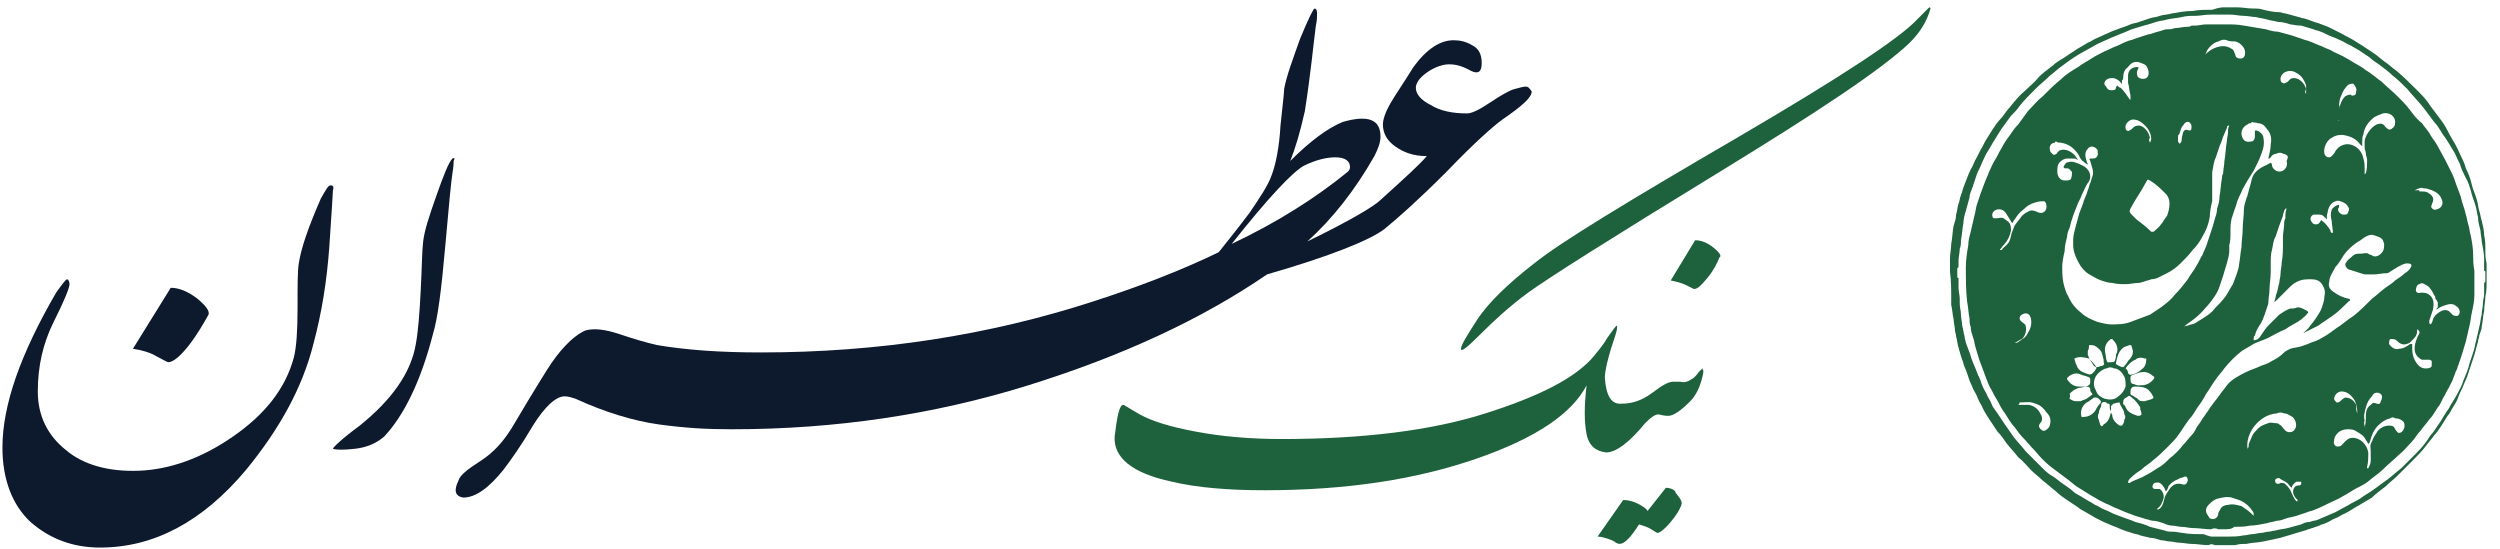 <?xml version="1.0" encoding="UTF-8"?> <svg xmlns="http://www.w3.org/2000/svg" xmlns:xlink="http://www.w3.org/1999/xlink" version="1.1" id="Layer_1" x="0px" y="0px" viewBox="0 0 205 45" style="enable-background:new 0 0 205 45;" xml:space="preserve"> <style type="text/css"> .st0{fill:#20633E;} .st1{fill:#1E623D;} .st2{fill:#0D192D;} </style> <g> <path class="st0" d="M182.5,0.6c0.3,0,0.6,0,0.9,0c0.5,0,0.9,0.1,1.4,0.1c0.3,0,0.5,0,0.8,0.1c0.4,0.1,0.9,0.2,1.3,0.2 c0.2,0,0.3,0.1,0.5,0.1c0.4,0.1,0.7,0.2,1.1,0.3c0.1,0,0.2,0.1,0.4,0.1c0.4,0.1,0.8,0.3,1.2,0.4c0.3,0.1,0.5,0.2,0.8,0.3 c0.4,0.2,0.8,0.4,1.2,0.6c0.3,0.2,0.6,0.3,0.9,0.5c0.3,0.2,0.5,0.3,0.8,0.5c0.3,0.2,0.6,0.4,0.9,0.6c0.3,0.2,0.6,0.5,0.9,0.7 c0.3,0.2,0.6,0.5,0.9,0.7c0.6,0.5,1.2,1.1,1.7,1.6c0.4,0.4,0.8,0.8,1.1,1.3c0.3,0.4,0.6,0.8,0.9,1.2c0.3,0.4,0.5,0.8,0.7,1.2 c0.3,0.5,0.6,1,0.8,1.5c0.2,0.4,0.4,0.8,0.5,1.2c0.2,0.4,0.4,0.9,0.5,1.4c0.1,0.4,0.3,0.8,0.4,1.2c0.1,0.3,0.1,0.6,0.2,0.9 c0.1,0.3,0.1,0.5,0.2,0.8c0.1,0.4,0.2,0.8,0.2,1.2c0.1,0.4,0.1,0.8,0.1,1.2c0,0.4,0,0.7,0.1,1.1c0,0.5,0,1,0,1.5 c0,0.4,0,0.8-0.1,1.2c0,0.4-0.1,0.8-0.1,1.2c-0.1,0.4-0.1,0.8-0.2,1.3c0,0.2-0.1,0.4-0.2,0.7c0,0.2-0.1,0.3-0.1,0.5 c-0.1,0.4-0.2,0.7-0.3,1.1c-0.1,0.3-0.2,0.6-0.3,0.9s-0.2,0.6-0.3,0.9c-0.1,0.2-0.2,0.5-0.3,0.7c-0.1,0.3-0.3,0.6-0.4,0.9 c-0.1,0.3-0.2,0.5-0.4,0.8s-0.3,0.6-0.5,0.8c-0.2,0.3-0.3,0.5-0.5,0.8s-0.4,0.6-0.6,0.8c-0.2,0.3-0.5,0.6-0.7,0.9 c-0.3,0.4-0.7,0.8-1.1,1.2c-0.4,0.4-0.8,0.8-1.2,1.2c-0.3,0.3-0.7,0.6-1,0.9c-0.4,0.3-0.8,0.6-1.1,0.9c-0.3,0.2-0.7,0.4-1,0.6 c-0.4,0.2-0.8,0.5-1.2,0.7c-0.3,0.1-0.5,0.3-0.8,0.4c-0.3,0.1-0.5,0.3-0.8,0.4c-0.2,0.1-0.4,0.1-0.5,0.2c-0.3,0.1-0.6,0.2-0.9,0.3 c-0.1,0-0.2,0.1-0.3,0.1c-0.3,0.1-0.7,0.2-1,0.3s-0.7,0.2-1,0.3c-0.5,0.1-0.9,0.2-1.4,0.3s-1,0.1-1.4,0.2c-0.3,0-0.6,0-0.9,0.1 c-0.2,0-0.3,0-0.5,0c-0.4,0-0.8,0-1.2,0c-0.2-0.1-0.3-0.1-0.5,0c-0.5,0-0.9-0.1-1.4-0.1c-0.3,0-0.7-0.1-1-0.1s-0.5-0.1-0.8-0.1 c-0.2,0-0.4-0.1-0.7-0.1c-0.3-0.1-0.6-0.2-0.9-0.2c-0.3-0.1-0.5-0.1-0.8-0.2c-0.2-0.1-0.4-0.1-0.7-0.2c-0.2-0.1-0.4-0.1-0.6-0.2 c-0.3-0.1-0.7-0.3-1-0.4c-0.2-0.1-0.5-0.2-0.7-0.3s-0.4-0.2-0.6-0.3c-0.2-0.1-0.5-0.3-0.7-0.4c-0.3-0.2-0.6-0.3-0.8-0.5 c-0.3-0.2-0.6-0.4-0.9-0.6c-0.3-0.2-0.6-0.4-0.9-0.7c-0.4-0.3-0.7-0.6-1.1-0.9c-0.3-0.3-0.6-0.5-0.9-0.8c-0.4-0.4-0.7-0.8-1.1-1.1 c-0.3-0.4-0.7-0.8-1-1.2c-0.2-0.3-0.4-0.6-0.7-0.9c-0.2-0.3-0.4-0.6-0.6-0.9c-0.2-0.3-0.4-0.6-0.6-1c-0.1-0.3-0.3-0.5-0.4-0.8 c-0.1-0.3-0.3-0.6-0.4-0.8c-0.1-0.3-0.3-0.6-0.4-1c-0.1-0.3-0.2-0.6-0.3-0.8c-0.1-0.2-0.1-0.4-0.2-0.6c-0.1-0.3-0.2-0.6-0.3-1 c-0.1-0.3-0.1-0.6-0.2-0.9c0-0.2-0.1-0.4-0.1-0.6s-0.1-0.5-0.1-0.8c-0.1-0.4-0.1-0.8-0.2-1.2c0-0.1,0-0.3,0-0.4 c0-0.8,0-1.6-0.1-2.3c0-0.4,0-0.7,0-1.1s0.1-0.8,0.1-1.2c0.1-0.5,0.1-1,0.2-1.5c0.1-0.3,0.2-0.6,0.2-0.9c0.1-0.3,0.1-0.6,0.2-0.9 c0.1-0.2,0.1-0.5,0.2-0.7c0-0.1,0.1-0.2,0.1-0.3c0.1-0.4,0.3-0.8,0.4-1.1c0.1-0.3,0.2-0.5,0.3-0.7c0.2-0.3,0.3-0.7,0.5-1 c0.1-0.2,0.2-0.4,0.3-0.6c0.2-0.3,0.3-0.6,0.5-0.9c0.2-0.3,0.3-0.5,0.5-0.8s0.4-0.6,0.6-0.8c0.3-0.3,0.5-0.7,0.8-1 c0.4-0.5,0.8-1,1.3-1.4c0.4-0.4,0.8-0.7,1.1-1.1c0.3-0.3,0.7-0.6,1.1-0.9c0.3-0.3,0.7-0.5,1-0.7s0.6-0.4,0.9-0.6 c0.3-0.2,0.7-0.4,1-0.6c0.3-0.1,0.5-0.3,0.8-0.4c0.4-0.2,0.7-0.3,1.1-0.5c0.3-0.1,0.5-0.2,0.8-0.3s0.6-0.2,0.8-0.3 c0.2-0.1,0.5-0.1,0.7-0.2c0.3-0.1,0.6-0.2,0.9-0.3c0.3-0.1,0.6-0.1,0.8-0.2c0.3-0.1,0.7-0.1,1-0.2c0.6-0.1,1.1-0.2,1.7-0.2 c0.5-0.1,1.1-0.1,1.6-0.1C182,0.6,182.2,0.6,182.5,0.6z M181.4,44c0.4,0,0.8,0,1.2,0h0.1c0.4,0,0.8,0,1.3-0.1 c0.2,0,0.5-0.1,0.7-0.1s0.5-0.1,0.7-0.1s0.4-0.1,0.6-0.1c0.2,0,0.4-0.1,0.6-0.1c0.3-0.1,0.6-0.1,1-0.2c0.4-0.1,0.7-0.2,1.1-0.3 c0.2-0.1,0.4-0.2,0.7-0.2c0.2-0.1,0.5-0.1,0.7-0.2c0.2-0.1,0.5-0.2,0.7-0.3s0.5-0.2,0.7-0.3c0.4-0.2,0.7-0.4,1.1-0.6 c0.3-0.2,0.6-0.3,0.9-0.5c0.4-0.3,0.8-0.5,1.2-0.8s0.7-0.5,1.1-0.8c0.4-0.3,0.7-0.6,1.1-0.9c0.4-0.4,0.9-0.9,1.3-1.3 c0.4-0.4,0.8-0.9,1.1-1.4c0.3-0.3,0.5-0.7,0.8-1.1c0.2-0.3,0.4-0.7,0.7-1.1c0.2-0.4,0.5-0.8,0.7-1.2c0.2-0.4,0.4-0.7,0.5-1.1 c0.2-0.5,0.4-0.9,0.5-1.4c0.2-0.6,0.4-1.1,0.5-1.7c0.1-0.4,0.2-0.8,0.3-1.3c0.1-0.3,0.1-0.7,0.2-1c0-0.3,0.1-0.6,0.1-0.9 s0.1-0.5,0.1-0.8s0-0.6,0-0.9l0.1-0.1c0-0.3,0-0.6,0-0.8c0,0,0-0.1-0.1-0.1c0-0.3,0-0.6,0-0.9c0-0.5-0.1-1-0.2-1.5 c0-0.3-0.1-0.6-0.1-0.9c-0.1-0.4-0.2-0.7-0.2-1.1c-0.1-0.3-0.1-0.6-0.2-0.9c-0.1-0.4-0.3-0.8-0.4-1.3c-0.1-0.3-0.2-0.7-0.4-1 c-0.2-0.4-0.4-0.8-0.5-1.2c-0.2-0.3-0.3-0.7-0.5-1c-0.3-0.5-0.6-1-0.9-1.4c-0.2-0.3-0.4-0.7-0.7-1c-0.3-0.4-0.6-0.8-0.9-1.2 c-0.4-0.5-0.9-1-1.3-1.5c-0.4-0.4-0.8-0.8-1.2-1.1c-0.3-0.3-0.7-0.6-1.1-0.9c-0.3-0.2-0.6-0.4-0.8-0.6c-0.3-0.2-0.6-0.4-0.9-0.6 c-0.2-0.1-0.5-0.3-0.7-0.4c-0.3-0.1-0.5-0.3-0.8-0.4c-0.2-0.1-0.4-0.2-0.7-0.3s-0.6-0.3-0.9-0.4c-0.2-0.1-0.4-0.1-0.6-0.2 c-0.3-0.1-0.7-0.2-1-0.3c-0.5,0-0.7-0.1-0.9-0.1c-0.3-0.1-0.6-0.2-1-0.2c-0.3-0.1-0.6-0.1-0.9-0.2c-0.3-0.1-0.6-0.1-0.9-0.2 c-0.3,0-0.7-0.1-1-0.1c-0.4,0-0.7-0.1-1.1-0.1c-0.1,0-0.1,0-0.2,0c-0.4,0-0.8,0-1.2,0c-0.1,0-0.2,0-0.3,0c-0.4,0-0.8,0.1-1.2,0.1 s-0.7,0-1.1,0.1c-0.4,0.1-0.8,0.1-1.2,0.2c-0.3,0.1-0.6,0.1-0.9,0.2c-0.3,0.1-0.6,0.2-1,0.3c-0.3,0.1-0.7,0.2-1,0.3 c-0.2,0.1-0.5,0.2-0.7,0.3c-0.3,0.1-0.7,0.3-1,0.4c-0.4,0.2-0.7,0.3-1.1,0.5c-0.5,0.3-1.1,0.6-1.6,0.9s-0.9,0.6-1.3,0.9 c-0.3,0.2-0.6,0.5-1,0.8c-0.4,0.4-0.8,0.7-1.2,1.1c-0.5,0.5-0.9,0.9-1.3,1.4c-0.2,0.3-0.4,0.5-0.7,0.8c-0.3,0.4-0.5,0.7-0.8,1.1 c-0.2,0.3-0.3,0.5-0.5,0.8s-0.4,0.7-0.6,1c-0.2,0.3-0.3,0.6-0.5,1c-0.1,0.3-0.3,0.6-0.4,0.9c-0.1,0.3-0.2,0.6-0.3,0.9 c0,0.1-0.1,0.2-0.1,0.3c-0.1,0.2-0.2,0.5-0.2,0.7c-0.1,0.4-0.2,0.7-0.3,1.1c-0.1,0.3-0.2,0.7-0.2,1c-0.1,0.5-0.1,0.9-0.2,1.4 c0,0.2,0,0.5-0.1,0.7c0,0.3-0.1,0.7-0.1,1c0,0.2,0,0.3,0,0.5l-0.1,0.1c0,0.2,0,0.5,0,0.7c0,0,0,0.1,0.1,0.1c0,0.3,0,0.6,0,0.8 c0,0.3,0.1,0.6,0.1,0.9c0,0.1,0,0.3,0,0.4c0,0.3,0.1,0.6,0.1,0.9s0.1,0.6,0.1,0.9c0.1,0.3,0.1,0.6,0.2,0.9c0,0.2,0.1,0.4,0.1,0.5 c0.1,0.3,0.2,0.5,0.3,0.8c0.1,0.2,0.1,0.4,0.2,0.6c0.1,0.3,0.3,0.7,0.4,1c0.1,0.3,0.3,0.6,0.4,1c0.1,0.3,0.3,0.6,0.4,0.8 c0.1,0.3,0.3,0.5,0.4,0.8c0.1,0.3,0.3,0.5,0.5,0.8s0.4,0.6,0.6,0.9c0.2,0.3,0.5,0.7,0.7,1c0.3,0.4,0.7,0.8,1,1.2 c0.4,0.4,0.9,0.9,1.3,1.3c0.3,0.3,0.6,0.6,1,0.8c0.3,0.2,0.5,0.4,0.8,0.6c0.3,0.2,0.6,0.4,0.8,0.6c0.2,0.2,0.5,0.3,0.8,0.5 s0.7,0.4,1,0.6c0.3,0.1,0.5,0.3,0.8,0.4c0.3,0.1,0.6,0.3,0.9,0.4c0.3,0.1,0.5,0.2,0.8,0.3s0.6,0.2,0.8,0.3c0.4,0.1,0.8,0.2,1.2,0.4 c0.4,0.1,0.8,0.2,1.2,0.3c0.2,0.1,0.5,0.1,0.7,0.1c0.3,0,0.6,0.1,0.8,0.1c0.5,0.1,1.1,0.1,1.6,0.1h0.1C181.2,44,181.3,44,181.4,44z "></path> <path class="st1" d="M182.3,43.4c-0.1,0-0.3,0-0.4,0c-0.2-0.1-0.4-0.1-0.6,0c-0.5,0-1-0.1-1.5-0.1c-0.3,0-0.6-0.1-0.9-0.1 c-0.3,0-0.5-0.1-0.8-0.1c-0.2,0-0.5-0.1-0.7-0.2c-0.3-0.1-0.6-0.2-0.9-0.2c-0.1,0-0.3-0.1-0.4-0.1c-0.3-0.1-0.7-0.2-1-0.3 s-0.5-0.2-0.8-0.3c-0.2-0.1-0.5-0.2-0.7-0.3c-0.3-0.1-0.6-0.3-0.9-0.4c-0.2-0.1-0.4-0.2-0.6-0.3c-0.3-0.2-0.7-0.4-1-0.6 c-0.3-0.2-0.5-0.3-0.8-0.5s-0.6-0.5-0.9-0.7c-0.4-0.3-0.8-0.6-1.2-0.9c-0.5-0.4-0.9-0.8-1.3-1.3c-0.4-0.4-0.7-0.8-1.1-1.2 c-0.3-0.3-0.5-0.7-0.8-1c-0.3-0.4-0.5-0.8-0.8-1.2c-0.2-0.3-0.3-0.6-0.5-0.9c-0.2-0.3-0.3-0.6-0.5-0.9c-0.1-0.2-0.2-0.4-0.3-0.7 c-0.1-0.3-0.2-0.5-0.3-0.8s-0.2-0.5-0.3-0.8s-0.2-0.7-0.3-1s-0.1-0.6-0.2-0.8c-0.1-0.3-0.2-0.6-0.2-0.9c-0.1-0.2-0.1-0.5-0.1-0.7 c-0.1-0.5-0.1-0.9-0.2-1.4c-0.1-0.9-0.1-1.9-0.1-2.8c0-0.6,0.1-1.2,0.2-1.8c0-0.4,0.1-0.7,0.2-1.1c0.1-0.4,0.2-0.9,0.3-1.3 c0.1-0.3,0.1-0.6,0.2-0.9c0.1-0.3,0.2-0.6,0.3-0.9c0.1-0.3,0.2-0.5,0.3-0.8s0.3-0.7,0.4-1c0.2-0.4,0.3-0.7,0.5-1s0.3-0.6,0.5-0.9 c0.2-0.4,0.4-0.7,0.7-1.1c0.2-0.3,0.4-0.6,0.7-0.9c0.3-0.4,0.5-0.7,0.8-1.1c0.4-0.4,0.8-0.9,1.2-1.2c0.5-0.5,1-1,1.5-1.4 c0.4-0.4,0.9-0.7,1.4-1c0.4-0.3,0.8-0.5,1.1-0.7s0.7-0.4,1.1-0.6c0.3-0.1,0.6-0.3,0.9-0.4c0.3-0.1,0.6-0.3,0.9-0.4 c0.2-0.1,0.4-0.1,0.6-0.2c0.3-0.1,0.6-0.2,0.9-0.3c0.1,0,0.2-0.1,0.4-0.1c0.3-0.1,0.6-0.2,1-0.3c0.2-0.1,0.4-0.1,0.6-0.1 c0.2,0,0.4-0.1,0.5-0.1c0.3,0,0.6-0.1,0.9-0.1c0.1,0,0.3,0,0.4-0.1c0.1,0,0.2,0,0.3,0c0.3,0,0.6-0.1,0.9-0.1c0.1,0,0.2,0,0.2,0 c0.5,0,0.9,0,1.4,0s1,0,1.5,0.1c0.6,0.1,1.2,0.2,1.8,0.3c0.3,0.1,0.7,0.2,1,0.2c0.4,0.1,0.7,0.2,1.1,0.3c0.3,0.1,0.6,0.2,0.9,0.3 c0.2,0.1,0.4,0.1,0.6,0.2c0.3,0.1,0.7,0.3,1,0.4c0.2,0.1,0.4,0.2,0.7,0.3c0.3,0.2,0.6,0.3,1,0.5c0.2,0.1,0.5,0.3,0.7,0.4 c0.3,0.2,0.7,0.4,1,0.6c0.2,0.2,0.5,0.3,0.7,0.5c0.3,0.2,0.5,0.4,0.8,0.6c0.4,0.4,0.9,0.8,1.3,1.2c0.4,0.4,0.7,0.7,1,1.1 c0.3,0.4,0.6,0.8,1,1.1c0.2,0.3,0.4,0.5,0.6,0.8c0.2,0.4,0.5,0.7,0.7,1.1c0.2,0.4,0.4,0.7,0.6,1.1c0.2,0.4,0.4,0.8,0.6,1.2 c0.1,0.2,0.2,0.5,0.3,0.8s0.2,0.5,0.3,0.8c0,0.1,0.1,0.2,0.1,0.3c0.1,0.5,0.3,0.9,0.4,1.4c0.1,0.3,0.1,0.5,0.2,0.8 c0.1,0.3,0.1,0.6,0.2,0.9c0.1,0.5,0.2,1.1,0.2,1.6c0,0.4,0,0.8,0.1,1.3c0,0.3,0,0.7,0,1s0,0.7,0,1c0,0.5-0.1,0.9-0.2,1.4 c-0.1,0.4-0.1,0.7-0.2,1.1c-0.1,0.4-0.2,0.9-0.3,1.3c-0.1,0.3-0.2,0.7-0.3,1s-0.2,0.6-0.3,0.9c-0.1,0.2-0.1,0.4-0.2,0.5 c-0.1,0.3-0.2,0.5-0.3,0.8c-0.1,0.2-0.2,0.4-0.3,0.6c-0.2,0.3-0.3,0.6-0.5,0.9c-0.1,0.2-0.2,0.5-0.4,0.7c-0.2,0.3-0.4,0.7-0.7,1 c-0.2,0.3-0.5,0.6-0.7,0.9c-0.3,0.3-0.5,0.7-0.8,1s-0.6,0.7-1,1c-0.4,0.4-0.8,0.7-1.2,1.1c-0.3,0.3-0.7,0.6-1.1,0.9 c-0.3,0.3-0.7,0.5-1.1,0.7c-0.4,0.2-0.8,0.5-1.2,0.7c-0.3,0.2-0.6,0.3-1,0.5s-0.8,0.4-1.3,0.6c-0.2,0.1-0.4,0.1-0.6,0.2 c-0.3,0.1-0.6,0.2-0.9,0.3c-0.3,0.1-0.5,0.1-0.8,0.2c-0.3,0.1-0.5,0.2-0.8,0.2c-0.3,0.1-0.5,0.1-0.8,0.2c-0.5,0.1-1,0.2-1.4,0.2 c-0.4,0.1-0.9,0.1-1.3,0.1C183,43.4,182.7,43.4,182.3,43.4C182.4,43.4,182.4,43.4,182.3,43.4z M178.9,11.4c0-0.2,0.1-0.4,0.1-0.5 c0.1-0.3,0.3-0.3,0.5-0.2c0.1,0,0.2,0,0.2-0.2c0-0.1,0-0.2,0-0.2c0-0.1-0.1-0.2-0.2-0.3c-0.1,0-0.2,0-0.2,0 c-0.2,0.1-0.2,0.2-0.3,0.3c-0.2,0.2-0.2,0.5-0.3,0.7l-0.1,0.1c0,0.2,0,0.3,0,0.5c0,0,0,0.1,0.1,0.1v0.1v0.1v-0.1 C178.9,11.7,178.9,11.5,178.9,11.4z M193.9,35C193.9,35,194,35.1,193.9,35C194,35.1,194,35,193.9,35c0.1-0.3,0.1-0.6,0.1-0.9 c0-0.4,0.1-0.7,0.4-0.9c0.2-0.2,0.2-0.2,0.5-0.1c0.1,0,0.2,0.1,0.3-0.1c0-0.1,0.1-0.2,0.1-0.3c0.1-0.3-0.1-0.5-0.4-0.5 c-0.2,0-0.3,0.1-0.4,0.3c-0.2,0.2-0.4,0.5-0.5,0.9s-0.2,0.7-0.1,1.1C193.8,34.7,193.9,34.8,193.9,35z M189.1,7.7L189.1,7.7 c0-0.2,0-0.3,0-0.4s0-0.2,0-0.3c-0.1-0.3-0.3-0.7-0.6-0.9c-0.3-0.2-0.6-0.4-1.1-0.2C187.2,6,187,6.2,187,6.5c0,0.2,0.1,0.3,0.2,0.3 c0.1,0.1,0.2,0,0.4-0.1c0.1-0.1,0.2-0.3,0.5-0.3c0.5,0,0.9,0.5,1,0.9C189,7.5,189,7.6,189.1,7.7z M198.6,15.7c0.2,0,0.3,0,0.5,0.1 c0.3,0.2,0.5,0.4,0.4,0.7c0,0.1-0.1,0.2-0.1,0.3c-0.1,0.2,0,0.3,0.2,0.4c0.2,0,0.5-0.1,0.6-0.3c0.2-0.3,0-0.6-0.1-0.8 c-0.2-0.3-0.6-0.5-1-0.6c-0.2-0.1-0.3,0-0.5-0.1l0,0c-0.2,0-0.4,0.1-0.6,0.2c0.1,0,0.3,0,0.4,0C198.3,15.7,198.4,15.7,198.6,15.7z M191.8,9.9c0-0.3,0-0.6,0-0.9c0-0.1,0-0.3,0.1-0.4c0.1-0.3,0.2-0.5,0.4-0.7c0.2-0.1,0.4-0.2,0.5-0.1s0.2,0,0.3,0 c0.1-0.1,0.1-0.2,0.1-0.3c0.1-0.2-0.1-0.5-0.2-0.6c-0.1-0.1-0.4,0-0.5,0.1c-0.2,0.2-0.4,0.5-0.5,0.8c-0.2,0.4-0.2,0.8-0.2,1.2 c0,0.3,0,0.5,0.1,0.8C191.7,9.9,191.7,9.9,191.8,9.9C191.7,9.9,191.7,9.9,191.8,9.9z M174.2,34c0-0.4-0.3-0.6-0.4-1 c-0.2,0-0.4,0.1-0.5,0.1c0,0,0,0-0.1,0.1l-0.1,0.1c0,0.1,0,0.3,0,0.4c0,0.1,0,0.2,0.1,0.3c0,0.4,0.3,0.7,0.6,0.9c0.1,0,0.2,0,0.2,0 c0.1-0.1,0.2-0.3,0.2-0.5C174.3,34.3,174.3,34.1,174.2,34z M173,33.3c0-0.1,0-0.2-0.1-0.2s-0.1,0-0.2-0.1c-0.2-0.1-0.4,0-0.4,0.2 c0,0,0,0,0,0.1c-0.1,0.2-0.2,0.4-0.2,0.6c-0.1,0.1-0.1,0.4,0,0.5c0,0.1,0.1,0.3,0.1,0.4c0.1,0.2,0.2,0.2,0.3,0 c0.4-0.2,0.5-0.6,0.6-1c0,0,0,0,0-0.1C173,33.6,173,33.5,173,33.3L173,33.3z M175.5,33.6c0-0.1,0-0.1,0-0.2 c-0.2-0.3-0.4-0.6-0.7-0.8c-0.1-0.1-0.2-0.2-0.3-0.1c-0.1,0.1-0.2,0.1-0.3,0.2c-0.1,0.1-0.1,0.2-0.1,0.4c0,0,0,0.1,0.1,0.1 c0.1,0.2,0.2,0.4,0.3,0.5c0.2,0.2,0.5,0.3,0.8,0.4c0.1,0,0.2,0,0.3-0.1C175.6,34,175.6,33.7,175.5,33.6z M199.7,24.5 c0-0.1,0-0.2-0.1-0.3c-0.1-0.2-0.2-0.4-0.3-0.5c-0.1-0.2-0.3-0.3-0.5-0.4c-0.1-0.1-0.3-0.1-0.4,0c-0.2,0-0.3,0.3-0.3,0.5 c0,0.1,0.1,0.3,0.4,0.2c0.2,0,0.4,0,0.6,0.1c0.5,0.3,0.5,0.8,0.4,1.3c-0.1,0.3-0.2,0.6-0.3,0.9c0,0.1,0,0.2,0,0.2s0,0,0.1,0.1 c0,0,0,0,0.1-0.1c0.1-0.2,0.1-0.4,0.2-0.5c0.1-0.2,0.4-0.4,0.6-0.5c0.2-0.1,0.4-0.1,0.6,0c0.1,0.1,0.2,0.2,0.3,0.3 c0.1,0.1,0.2,0.1,0.4,0.1c0.1,0,0.2-0.2,0.2-0.3c0-0.2-0.1-0.4-0.3-0.5c-0.2-0.2-0.5-0.2-0.8-0.1s-0.6,0.2-0.8,0.4 c0-0.1,0-0.1,0-0.1l0.1-0.1c0-0.1,0-0.3,0-0.4C199.8,24.6,199.8,24.6,199.7,24.5z M174.1,6.4c0,0.1,0,0.1-0.1,0.2 c0,0.1,0,0.2,0,0.3c-0.2-0.3-0.5-0.5-0.8-0.5s-0.5,0.1-0.6,0.3c-0.1,0.2,0,0.3,0.1,0.4c0.1,0.2,0.2,0.3,0.4,0.3s0.4,0,0.4-0.2 c0-0.1,0.1-0.1,0.1-0.2c0.1,0.1,0.2,0.2,0.3,0.2c0.3,0.3,0.5,0.6,0.7,0.9l0.1,0.1c0-0.2,0-0.3,0-0.4c-0.1-0.3-0.1-0.7-0.2-1 c0-0.2,0-0.4,0-0.6c0-0.4,0.3-0.7,0.7-0.7c0.2,0,0.2,0,0.1,0.2c-0.1,0.2-0.1,0.4,0,0.6c0.2,0.2,0.5,0.2,0.7,0.1 c0.3-0.2,0.2-0.7,0-1c-0.2-0.2-0.4-0.2-0.6-0.3c-0.4-0.1-0.7,0.1-0.9,0.4C174.2,5.7,174.1,6,174.1,6.4z M187.3,33.9 c-0.2-0.1-0.4-0.1-0.6,0l0,0c-1.5,0.1-2.6,1.7-2.4,2.9c0.1-0.1,0.1-0.3,0.1-0.4c0.1-0.2,0.2-0.5,0.3-0.7s0.3-0.4,0.5-0.6 c0.2-0.2,0.5-0.3,0.8-0.4c0.2-0.1,0.4,0,0.6,0c0.1,0,0.2,0,0.3,0.1c0.2,0.1,0.3,0.3,0.4,0.4c0.2,0.3,0.6,0.3,0.8,0.1 c0.3-0.3,0.2-0.8-0.1-1.1C187.8,34.1,187.6,33.9,187.3,33.9z M196.4,34.3c-0.1-0.1-0.3-0.1-0.4,0c-0.4,0.1-0.7,0.3-1,0.6 c-0.2,0.2-0.4,0.5-0.5,0.8c-0.1,0.2-0.1,0.4-0.2,0.6c0,0,0,0-0.1,0.1l0,0c-0.1-0.2-0.2-0.3-0.3-0.5c-0.2-0.3-0.5-0.4-0.8-0.6 c-0.2-0.1-0.4-0.1-0.6-0.1c-0.3,0-0.6,0.1-0.8,0.3s-0.3,0.4-0.3,0.6c-0.1,0.3,0.1,0.6,0.4,0.5c0.2,0,0.3-0.2,0.4-0.3 c0.2-0.2,0.4-0.4,0.7-0.4c0.7,0,1.2,0.6,1.3,1.2c0,0.4,0,0.8-0.1,1.2v0.1c0,0,0,0,0.1,0c0.1-0.2,0.2-0.4,0.2-0.6c0-0.2,0-0.5,0-0.7 c0-0.3-0.1-0.6,0.1-0.9c0.1-0.3,0.3-0.6,0.5-0.9c0.2-0.2,0.5-0.4,0.9-0.4c0.2,0,0.4,0,0.5,0.3c0.1,0.1,0.2,0.3,0.3,0.3 c0.2,0,0.3-0.1,0.4-0.3c0.1-0.2,0.1-0.4,0-0.6C196.9,34.4,196.7,34.3,196.4,34.3z M173.3,30.2c-0.1-0.1-0.4-0.1-0.5,0 c-0.2,0-0.3,0.1-0.5,0.2c-0.4,0.3-0.6,0.6-0.6,1.1c0,0.2,0.1,0.4,0.2,0.6c0.1,0.3,0.4,0.5,0.7,0.6c0.4,0.1,0.8,0.1,1.1-0.2 c0.3-0.2,0.5-0.5,0.6-0.8c0-0.3,0-0.6-0.1-0.8C174,30.5,173.7,30.2,173.3,30.2z M187.2,12.6c-0.1-0.1-0.4-0.1-0.5,0 c-0.2,0-0.4,0.1-0.5,0.3c-0.1,0.1-0.1,0.1-0.2,0.1c0.1-0.4,0.2-0.8,0.2-1.2c0.1-0.4,0-0.9-0.3-1.2c-0.2-0.3-0.4-0.5-0.8-0.5 c-0.1-0.1-0.3,0-0.4-0.1c0,0-0.1,0-0.1,0.1c-0.1,0-0.2,0-0.3,0.1c-0.4,0.2-0.5,0.5-0.5,0.8c0.1,0.5,0.3,0.7,0.8,0.6 c0.2,0,0.3-0.2,0.3-0.4c0-0.1,0-0.3,0-0.4c0-0.1,0-0.1,0.1-0.1c0.2,0,0.6,0.3,0.6,0.6c0.1,0.5,0,0.9-0.2,1.4 c-0.1,0.3-0.2,0.5-0.3,0.7s-0.2,0.4-0.3,0.6c-0.2,0.3-0.3,0.5-0.5,0.8c-0.1,0.2-0.3,0.5-0.4,0.7c-0.1,0.3-0.3,0.6-0.4,0.9 c-0.1,0.2-0.1,0.4-0.2,0.6c-0.1,0.3-0.2,0.6-0.3,0.9c-0.1,0.4-0.1,0.7-0.1,1.1s0,0.8-0.1,1.1c0,0.2,0,0.4,0,0.5 c0,0.3-0.1,0.6-0.2,1c-0.1,0.3-0.2,0.7-0.3,1s-0.2,0.6-0.3,0.9s-0.2,0.5-0.4,0.8s-0.5,0.7-0.8,1c-0.4,0.5-0.9,0.9-1.5,1.3 c-0.1,0.1-0.2,0.2-0.3,0.2l0,0c0.1,0,0.2-0.1,0.4-0.1c0.2-0.1,0.4-0.1,0.6-0.2c0.3-0.2,0.5-0.3,0.8-0.5s0.6-0.4,0.8-0.7 c0.3-0.3,0.6-0.6,0.9-1c0.2-0.3,0.4-0.7,0.6-1c0.1-0.3,0.2-0.5,0.3-0.8s0.2-0.6,0.2-0.8c0.1-0.5,0.1-0.9,0.2-1.4 c0-0.5,0.1-1,0.1-1.5s0.1-1.1,0.1-1.6c0-0.3,0.1-0.6,0.2-0.9c0-0.1,0.1-0.2,0.1-0.3c0.1-0.4,0.2-0.7,0.3-1.1 c0.1-0.6,0.4-0.9,0.9-1.2c0.2-0.1,0.4-0.2,0.6-0.3c0.1-0.1,0.2,0,0.2,0.1c0,0.2,0.1,0.3,0.2,0.4c0.2,0.2,0.5,0.2,0.7,0.1 c0.3-0.2,0.4-0.5,0.3-0.8C187.7,12.8,187.6,12.7,187.2,12.6z M181.4,15.5c0,0.3,0,0.6,0,0.9v0.1c-0.1,0.4-0.2,0.9-0.2,1.3 c-0.1,0.6-0.3,1.1-0.6,1.6c-0.2,0.4-0.5,0.8-0.8,1.1c-0.3,0.4-0.6,0.7-1,1.1c-0.3,0.3-0.7,0.6-1.1,0.8c-0.2,0.1-0.4,0.2-0.6,0.3 c-0.2,0.1-0.4,0.2-0.7,0.2c-0.2,0.1-0.4,0.1-0.6,0.2c-0.1,0-0.3,0.1-0.4,0.1c-0.4,0-0.7,0.1-1.1,0.1c-0.4,0-0.7,0-1.1-0.1 c-0.3,0-0.6-0.1-0.9-0.2c-0.3-0.1-0.6-0.3-0.8-0.4c-0.4-0.2-0.6-0.4-0.9-0.8c-0.3-0.5-0.6-1.1-0.6-1.7c0-0.1,0-0.3,0-0.4 c0-0.4,0.1-0.7,0.2-1.1c0.1-0.4,0.2-0.7,0.3-1.1c0.1-0.3,0.2-0.5,0.3-0.8c0.1-0.4,0.3-0.7,0.4-1.1c0.1-0.2,0.1-0.4,0.2-0.6 c0.1-0.2,0.1-0.4,0.2-0.6c0.1-0.4-0.1-0.8-0.2-1.2c-0.1-0.2-0.1-0.2,0.1-0.2c0.2,0,0.3,0,0.4-0.1c0.2-0.2,0.1-0.4,0.1-0.6 c-0.2-0.3-0.6-0.4-0.8-0.1c-0.3,0.3-0.2,0.7-0.1,1c0,0.1,0.1,0.2,0.1,0.3c-0.2-0.1-0.3-0.2-0.4-0.3c-0.1,0-0.1-0.1-0.2-0.2 c-0.1-0.2-0.2-0.4-0.3-0.5c-0.3-0.4-0.7-0.7-1.3-0.8c-0.1,0-0.3,0-0.4-0.1c0,0-0.1,0-0.1,0.1c-0.3,0-0.5,0.3-0.4,0.6 c0,0.2,0.2,0.3,0.3,0.4c0.1,0,0.3-0.1,0.3-0.2c0.1-0.1,0.2-0.2,0.3-0.2c0.4-0.1,0.8,0.1,1.1,0.4c0.1,0.1,0.2,0.3,0.3,0.4l0,0 c-0.1,0-0.2-0.1-0.3-0.1c-0.2,0-0.4,0-0.6,0c-0.2,0-0.4,0.1-0.6,0.3c-0.2,0.2-0.2,0.5-0.2,0.8s0.2,0.7,0.6,0.7c0.2,0,0.4,0,0.5-0.1 c0.1-0.2,0.1-0.4,0.1-0.6c-0.1-0.1-0.2-0.3-0.4-0.3c-0.1,0-0.1,0-0.2,0l-0.1-0.1c0.1-0.2,0.2-0.4,0.4-0.4c0.3-0.1,0.5,0,0.8,0.1 c0.2,0.1,0.5,0.2,0.7,0.4s0.3,0.4,0.3,0.7c0,0.2-0.1,0.4-0.2,0.5c-0.2,0.3-0.3,0.6-0.5,1c-0.1,0.3-0.3,0.6-0.4,0.9 c-0.1,0.3-0.3,0.7-0.4,1.1c-0.1,0.2-0.1,0.4-0.2,0.7c-0.1,0.2-0.2,0.5-0.2,0.7c-0.1,0.4-0.2,0.8-0.2,1.2c-0.1,0.4-0.2,0.9-0.2,1.3 s0,0.8,0.1,1.3c0.1,0.4,0.2,0.8,0.4,1.1c0.2,0.5,0.6,1,1,1.3c0.4,0.4,0.9,0.6,1.4,0.8c0.4,0.1,0.8,0.2,1.1,0.2c0.5,0,1.1,0,1.6-0.2 c0.3-0.1,0.5-0.2,0.8-0.3c0.3-0.1,0.5-0.2,0.8-0.3c0.3-0.2,0.6-0.4,0.9-0.6c0.4-0.3,0.8-0.6,1.1-1c0.4-0.4,0.8-0.9,1.1-1.3 c0.2-0.4,0.5-0.7,0.7-1.1c0.2-0.3,0.3-0.6,0.5-0.9c0.1-0.3,0.3-0.6,0.4-1c0.1-0.3,0.2-0.6,0.3-0.9s0.2-0.6,0.3-1 c0.1-0.3,0.2-0.6,0.2-0.9c0.1-0.3,0.2-0.6,0.2-1c0.1-0.5,0.1-1,0.2-1.5c0-0.1,0-0.2,0.1-0.4c0-0.3,0.1-0.7,0.1-1 c0.1-0.5,0.1-1.1,0.2-1.6c0-0.3,0.1-0.5,0.1-0.8c0-0.2,0-0.3,0.1-0.5c-0.1,0-0.2,0-0.2,0.2c-0.1,0.2-0.2,0.5-0.3,0.7 c-0.1,0.3-0.2,0.6-0.3,0.8c-0.1,0.3-0.2,0.6-0.3,0.9c-0.2,0.4-0.2,0.8-0.3,1.2C181.4,14.8,181.4,15.2,181.4,15.5z M194.7,22.5 c-0.2,0-0.4,0-0.6,0c-0.1,0-0.2,0-0.2,0c-0.4-0.1-0.9-0.3-1.3-0.4c-0.2-0.1-0.4-0.4-0.2-0.6c0.1-0.2,0.3-0.3,0.5-0.5 s0.4-0.2,0.7-0.2c0.2,0,0.4-0.1,0.6,0c0.1,0.1,0.3,0.1,0.4,0.2c0.3,0.1,0.6-0.1,0.8-0.4c0.1-0.2,0.1-0.4,0.1-0.6 c0-0.1-0.1-0.2-0.1-0.3c-0.2-0.3-0.5-0.3-0.7-0.4c-0.3-0.1-0.5,0-0.7,0.1s-0.4,0.3-0.6,0.4c-0.5,0.3-0.9,0.7-1.2,1.1 c-0.2,0.3-0.4,0.7-0.7,1c-0.2,0.4-0.5,0.8-0.5,1.2c-0.1,0.3,0,0.6,0.3,0.8c0.4,0.3,0.8,0.5,1.3,0.6c0,0,0.1,0,0.1,0.1 c0,0,0,0.1-0.1,0.1c-0.4,0.4-0.8,0.8-1.2,1.1c-0.4,0.3-0.9,0.6-1.3,0.9c-0.4,0.2-0.8,0.4-1.2,0.6l0,0c0,0,0-0.1,0.1-0.1 c0.1-0.1,0.2-0.2,0.3-0.3c0.2-0.3,0.4-0.5,0.6-0.8c0.2-0.3,0.4-0.6,0.5-0.9s0.2-0.6,0.2-0.9c0.1-0.4,0-0.7-0.2-1s-0.5-0.4-0.9-0.4 c-0.3,0-0.6,0-0.9,0.1c-0.3,0.1-0.6,0.3-0.8,0.5c-0.4,0.4-0.8,0.8-1.2,1.2c0,0-0.1,0-0.1,0.1v-0.1c0.1-0.2,0.1-0.5,0.2-0.7 c0.1-0.3,0.1-0.5,0.2-0.8c0-0.2,0.1-0.5,0.1-0.7c0-0.3,0.1-0.7,0.1-1c0.1-0.5,0.1-1,0.1-1.5c0-0.2,0-0.4,0-0.6c0-0.3,0.1-0.7,0.1-1 c0-0.2,0-0.3,0.1-0.5c0-0.3,0-0.5,0.1-0.8c0,0,0,0-0.1,0c0,0.1-0.1,0.1-0.1,0.2s-0.1,0.2-0.1,0.4c-0.1,0.3-0.2,0.5-0.3,0.8 s-0.2,0.6-0.3,0.9c-0.2,0.3-0.2,0.7-0.3,1.1c-0.1,0.3-0.1,0.7-0.1,1.1c0,0.2,0,0.5,0,0.7c0,0.5-0.1,1-0.1,1.4s-0.1,0.8-0.1,1.2 c-0.1,0.3-0.2,0.6-0.3,0.9s-0.2,0.5-0.3,0.7c-0.2,0.3-0.4,0.6-0.5,1c-0.1,0.1-0.1,0.2-0.1,0.4c0.3,0,0.5-0.2,0.6-0.4 c0.2-0.3,0.4-0.6,0.6-0.8c0.3-0.3,0.6-0.6,0.9-0.9c0.3-0.2,0.6-0.4,0.9-0.5c0.2,0,0.4,0,0.6-0.1c0.3,0,0.6,0.2,0.8,0.3 c0.1,0.1,0.1,0.2,0,0.2c-0.1,0.2-0.3,0.3-0.5,0.5c-0.4,0.3-0.9,0.5-1.3,0.8c-0.5,0.2-1,0.5-1.4,0.7s-0.8,0.3-1.2,0.5 c-0.3,0.2-0.7,0.4-1,0.6c-0.5,0.4-1,0.9-1.4,1.4c-0.2,0.3-0.5,0.6-0.7,0.9c-0.3,0.4-0.5,0.8-0.8,1.2c-0.2,0.4-0.4,0.7-0.7,1.1 c-0.2,0.3-0.4,0.7-0.7,1c-0.3,0.4-0.6,0.9-0.9,1.3c-0.2,0.3-0.5,0.6-0.8,0.9c-0.4,0.4-0.8,0.8-1.2,1.1c-0.3,0.3-0.7,0.5-1,0.8 c-0.3,0.2-0.6,0.4-0.9,0.7c-0.1,0.1-0.2,0.2-0.2,0.4c0.1,0,0.2,0,0.3-0.1c0.4-0.2,0.8-0.3,1.1-0.5c0.4-0.2,0.7-0.4,1-0.6 c0.4-0.2,0.7-0.5,1-0.8c0.4-0.3,0.8-0.7,1.1-1.1c0.3-0.3,0.5-0.6,0.7-0.8s0.3-0.4,0.4-0.6c0.1-0.2,0.3-0.4,0.4-0.6 c0.1-0.2,0.3-0.4,0.4-0.6c0.2-0.2,0.3-0.5,0.5-0.7c0.2-0.3,0.4-0.5,0.6-0.8c0.2-0.3,0.4-0.5,0.6-0.8c0.4-0.5,1-0.8,1.6-1.1 c0.4-0.2,0.8-0.3,1.2-0.5c0.3-0.1,0.6-0.2,0.9-0.4c0.4-0.2,0.7-0.4,1-0.7c0.1-0.1,0.3-0.2,0.5-0.3c0.3-0.1,0.6-0.1,0.9-0.2 c0.3-0.1,0.6-0.2,0.8-0.3c0.3-0.1,0.6-0.2,0.9-0.4c0.4-0.2,0.8-0.5,1.2-0.8c0.5-0.3,0.9-0.7,1.4-1c0.5-0.4,1-0.9,1.5-1.4 c0.4-0.3,0.7-0.6,1.1-0.9c0.3-0.2,0.6-0.4,0.8-0.6c0.3-0.2,0.6-0.4,0.8-0.6c0.2-0.1,0.4-0.3,0.5-0.5s0-0.3-0.3-0.3 s-0.6,0.2-0.8,0.3c-0.3,0.2-0.5,0.3-0.8,0.5C195.3,22.4,195,22.5,194.7,22.5z M177.9,16.7c0-0.3-0.1-0.6-0.3-0.8 c-0.4-0.4-0.8-0.8-1.3-1.1c-0.2-0.1-0.2-0.1-0.3,0.1c-0.1,0.2-0.3,0.5-0.4,0.7c-0.2,0.3-0.3,0.5-0.5,0.8c-0.1,0.2-0.3,0.5-0.4,0.7 c-0.1,0.2-0.1,0.3,0.1,0.5c0.1,0.1,0.3,0.3,0.4,0.4c0.4,0.3,0.8,0.6,1.2,1h0.2c0.2-0.2,0.4-0.3,0.6-0.6c0.2-0.2,0.3-0.5,0.5-0.7 C177.8,17.4,177.9,17.1,177.9,16.7z M193.7,12c-0.1-0.1-0.1-0.1-0.2-0.2c-0.3-0.4-0.7-0.6-1.2-0.7c-0.4-0.1-0.8,0-1.1,0.2 c-0.4,0.2-0.7,0.8-0.6,1.3c0.1,0.3,0.4,0.4,0.6,0.2c0.1-0.1,0.2-0.2,0.3-0.4c0.3-0.5,0.9-0.7,1.4-0.5s0.8,0.6,0.9,1.1 c0.1,0.3,0.1,0.6,0.1,0.9c0,0.1,0,0.2,0,0.3v0.1l0.1-0.1c0.1-0.3,0.1-0.7,0.1-1.1c0-0.2-0.1-0.3-0.1-0.5s-0.1-0.3-0.1-0.5 s0-0.3,0-0.5s0.1-0.4,0.2-0.6c0.2-0.3,0.4-0.6,0.8-0.8c0.3-0.1,0.5-0.1,0.7,0.2c0.3,0.3,0.4,0.3,0.7,0c0.1-0.1,0.1-0.3,0.1-0.5 c-0.1-0.5-0.6-0.7-1-0.6c-0.3,0.1-0.5,0.2-0.7,0.3c-0.5,0.4-0.8,0.8-0.9,1.4c-0.1,0.2-0.1,0.5-0.1,0.7 C193.7,11.8,193.7,11.9,193.7,12z M164,20.5L164,20.5c0.1,0,0.2,0,0.2-0.1c0.2-0.2,0.5-0.4,0.6-0.7c0.1-0.2,0.1-0.5,0.2-0.7 c0.1-0.2,0.1-0.3,0.2-0.5c0.2-0.3,0.4-0.5,0.6-0.8c0.2-0.2,0.4-0.3,0.6-0.4c0.2-0.1,0.5,0,0.7,0.1c0.4,0.2,0.8-0.1,0.7-0.6 c0-0.1-0.1-0.3-0.2-0.3c-0.2,0-0.4,0-0.7,0.1c-0.4,0.1-0.7,0.3-1,0.6c-0.3,0.2-0.5,0.5-0.7,0.8c-0.1,0.1-0.1,0.2-0.2,0.3 c-0.2-0.3-0.3-0.5-0.5-0.8s-0.5-0.4-0.8-0.3s-0.4,0.4-0.3,0.6c0,0.1,0.1,0.1,0.3,0.1s0.4-0.1,0.6,0c0.1,0.1,0.3,0.2,0.4,0.3 c0.2,0.2,0.2,0.5,0.2,0.7c-0.1,0.5-0.3,0.9-0.7,1.3C164.1,20.4,164,20.4,164,20.5z M184.8,42.3C184.8,42.3,184.8,42.2,184.8,42.3 c0-0.2,0-0.3-0.1-0.4c-0.2-0.3-0.4-0.5-0.7-0.7s-0.7-0.3-1-0.4c-0.4-0.1-0.8,0-1.2,0.1c-0.3,0.1-0.5,0.3-0.7,0.5s-0.3,0.5-0.1,0.8 c0.1,0.1,0.1,0.2,0.2,0.3c0.4,0.2,0.7-0.1,0.7-0.4c0-0.1,0.1-0.2,0.2-0.4c0.1-0.2,0.4-0.3,0.6-0.3c0.4-0.1,0.7,0,1.1,0.1 c0.3,0.2,0.6,0.4,0.8,0.6C184.6,42.1,184.7,42.2,184.8,42.3z M198.2,27c0,0.1,0,0.1,0,0.2c0,0.2-0.1,0.4-0.3,0.6 c-0.1,0.1-0.2,0.2-0.3,0.3c-0.2,0.1-0.4,0.2-0.7,0.1c-0.2-0.1-0.3-0.2-0.4-0.3c-0.1-0.1-0.3-0.1-0.5-0.1c-0.1,0.1-0.1,0.3-0.1,0.4 c0.2,0.3,0.5,0.5,0.8,0.4c0.3,0,0.5-0.1,0.8-0.3c0.1-0.1,0.2-0.1,0.3-0.1c0,0.1,0,0.1,0,0.2c0,0.4,0,0.7,0.2,1.1s0.5,0.8,1.1,0.7 c0.1,0,0.3-0.1,0.3-0.2s0-0.3,0-0.4c0,0-0.1-0.1-0.2-0.1c-0.1,0-0.3,0-0.4,0c-0.1,0-0.1,0-0.2,0c-0.4-0.2-0.6-0.5-0.6-0.9 c0-0.5,0.2-0.9,0.4-1.3C198.4,27.2,198.4,27.1,198.2,27z M190.8,18c-0.2-0.2-0.3-0.4-0.6-0.4c-0.2,0-0.3,0-0.5,0 c-0.2,0.1-0.3,0.3-0.2,0.5s0.2,0.3,0.4,0.3s0.3-0.1,0.4-0.3c0,0,0.1-0.1,0.1,0c0.3,0.2,0.5,0.5,0.7,0.8c0,0.1,0,0.2,0.2,0.2 c0-0.3-0.1-0.7-0.1-1c-0.1-0.3-0.1-0.6,0-0.9c0.1-0.2,0.4-0.4,0.6-0.4c0,0.1,0,0.1,0,0.2c-0.2,0.2,0,0.5,0.3,0.6 c0.2,0,0.4,0,0.4-0.1c0.1-0.2,0.2-0.4,0-0.6c-0.1-0.2-0.3-0.3-0.6-0.4c-0.2-0.1-0.4,0-0.6,0.1c-0.4,0.3-0.4,0.7-0.5,1.1 C190.8,17.8,190.8,17.9,190.8,18z M180.8,4.5C180.8,4.5,180.9,4.5,180.8,4.5C180.9,4.5,180.9,4.5,180.8,4.5 c0.3-0.3,0.6-0.5,0.9-0.6c0.3-0.1,0.7-0.2,1.1,0c0.1,0,0.1,0.1,0.2,0.1c0.2,0.1,0.2,0.3,0.3,0.5c0,0.2,0.2,0.3,0.4,0.3 c0.3,0,0.4-0.2,0.4-0.5c0-0.4-0.4-0.8-0.8-0.9c-0.2,0-0.5,0-0.7-0.1c-0.3-0.1-0.5,0-0.7,0.1c-0.4,0.1-0.7,0.4-0.9,0.7 C180.9,4.3,180.9,4.4,180.8,4.5z M165.5,33.2L165.5,33.2c0.1,0,0.1,0,0.2,0c0.2,0,0.5,0,0.7,0c0.4,0.1,0.7,0.3,0.9,0.7 c0.2,0.3,0.2,0.6,0,0.8c-0.1,0.1-0.1,0.2-0.1,0.3c0.1,0.2,0.3,0.4,0.5,0.3c0.2-0.1,0.4-0.3,0.4-0.5c0.1-0.4,0-0.7-0.3-1 c-0.2-0.3-0.5-0.6-0.9-0.7c-0.4-0.2-0.8-0.1-1.3-0.1C165.6,33.1,165.6,33.1,165.5,33.2z M175.5,31.6c0.4,0,0.7-0.1,1-0.4 c0.2-0.2,0.2-0.3,0-0.4c-0.2-0.2-0.5-0.3-0.7-0.3c-0.3,0-0.5,0.1-0.8,0.2s-0.3,0.1-0.3,0.4s0.1,0.4,0.3,0.4 C175.2,31.6,175.3,31.6,175.5,31.6z M171.2,28.8L171.2,28.8c0,0.1,0,0.2,0,0.3c0.1,0.3,0.3,0.6,0.5,0.9c0.1,0.1,0.2,0.1,0.3,0.1 s0.2-0.1,0.4-0.1c0.1-0.1,0.2-0.1,0.1-0.3c0,0,0-0.1,0-0.2c-0.1-0.3-0.1-0.6-0.3-0.8c-0.2-0.2-0.4-0.4-0.7-0.4c0,0-0.1,0-0.2,0 C171.3,28.4,171.3,28.6,171.2,28.8z M171.4,31.2L171.4,31.2v-0.1c0-0.1-0.1-0.2-0.2-0.2c-0.2-0.1-0.4-0.1-0.6-0.2 c-0.2-0.1-0.5-0.1-0.7,0s-0.3,0.2-0.4,0.3v0.1c0.2,0.3,0.5,0.6,1,0.6c0.2,0,0.4,0,0.5,0C171.4,31.6,171.4,31.5,171.4,31.2 L171.4,31.2z M170.7,34.2c0.4,0,0.8-0.1,1.1-0.5c0.1-0.2,0.2-0.4,0.4-0.6c0.1-0.1,0.1-0.2,0-0.3s-0.2-0.2-0.3-0.2s-0.1,0-0.2,0 c-0.1,0.1-0.3,0.2-0.4,0.3C170.8,33.1,170.5,33.7,170.7,34.2z M169.7,32.7C169.7,32.7,169.7,32.8,169.7,32.7 c0.2,0.1,0.3,0.2,0.5,0.2c0.1,0,0.3,0,0.4,0c0.2-0.1,0.3-0.1,0.5-0.2c0.1-0.1,0.3-0.2,0.4-0.3c0.1,0,0.1-0.1,0-0.2 c-0.1-0.1-0.1-0.2-0.1-0.3c0-0.1-0.1-0.2-0.3-0.2s-0.4,0.1-0.6,0.1c-0.4,0.1-0.6,0.3-0.8,0.5C169.8,32.5,169.7,32.6,169.7,32.7z M173.1,29.7c0.3,0,0.3,0,0.4-0.4c0-0.1,0-0.3,0.1-0.4c0.1-0.5-0.1-0.8-0.4-1.1h-0.1c-0.3,0.2-0.5,0.5-0.5,0.9 c0,0.2,0.1,0.5,0.1,0.7C172.8,29.8,172.8,29.7,173.1,29.7z M174.3,30.2c0.1,0.1,0.2,0.2,0.2,0.4c0.1,0.1,0.2,0.2,0.3,0.1h0.1 c0.3-0.1,0.5-0.2,0.7-0.4c0.3-0.2,0.4-0.5,0.4-0.9c-0.1,0-0.1,0-0.1,0c-0.3-0.1-0.6-0.1-0.8,0.1C174.8,29.6,174.5,29.9,174.3,30.2z M170.1,29.4c0,0.1,0.1,0.3,0.1,0.4c0.1,0.1,0.1,0.3,0.2,0.4c0.2,0.3,0.6,0.4,0.9,0.5c0.1,0,0.2,0,0.3-0.1s0.2-0.2,0.3-0.4v-0.1 c-0.2-0.3-0.4-0.5-0.6-0.7C170.9,29.3,170.5,29.2,170.1,29.4z M175.9,32.9c0.2-0.1,0.4-0.1,0.6-0.2l0.1-0.1 c-0.1-0.2-0.2-0.4-0.4-0.6c-0.3-0.3-0.8-0.3-1.2-0.3c-0.1,0-0.2,0.1-0.2,0.1c-0.1,0.1-0.1,0.2-0.1,0.4c0,0.1,0,0.2,0.1,0.2 c0.2,0.1,0.3,0.2,0.5,0.3C175.4,32.9,175.6,32.9,175.9,32.9z M174.9,28.8c0-0.1-0.1-0.3-0.1-0.4s-0.1-0.1-0.2-0.1 c-0.2,0.1-0.4,0.1-0.6,0.3c-0.3,0.3-0.4,0.7-0.5,1.2c0,0,0,0.1,0.1,0.1c0.1,0.1,0.2,0.1,0.4,0.2c0.1,0,0.2,0,0.2-0.1 c0.1-0.1,0.2-0.2,0.3-0.4C174.8,29.3,174.9,29.1,174.9,28.8z M177.6,40.3c-0.1-0.2-0.1-0.3-0.2-0.4c-0.2-0.3-0.4-0.4-0.7-0.3 c-0.1,0-0.2,0.2-0.2,0.3s0.1,0.2,0.2,0.2c0.1,0,0.3,0,0.4,0c0.2,0.1,0.4,0.5,0.3,0.8c-0.1,0.3-0.2,0.6-0.5,0.8v0.1 c0.3-0.1,0.4-0.3,0.5-0.6c0-0.1,0.1-0.3,0.1-0.4c0.1-0.3,0.3-0.5,0.4-0.7c0.3-0.4,0.6-0.5,1-0.4c0.3,0.1,0.4,0,0.5-0.3 c0-0.2-0.1-0.4-0.3-0.3c-0.2,0.1-0.4,0.1-0.5,0.2c-0.3,0.1-0.6,0.3-0.8,0.6C177.8,40,177.7,40.2,177.6,40.3z M176.3,11.7 L176.3,11.7C176.3,11.6,176.3,11.6,176.3,11.7c0.1-0.2,0.1-0.3,0.1-0.3c0-0.4-0.2-0.8-0.5-1.1s-0.6-0.5-1-0.5 c-0.3,0-0.7,0.4-0.6,0.7c0,0.2,0.2,0.3,0.3,0.2c0.1,0,0.1-0.1,0.2-0.1c0.2-0.3,0.6-0.4,0.9-0.2c0.3,0.2,0.5,0.5,0.6,0.9 C176.2,11.4,176.2,11.5,176.3,11.7z M165.2,28.1c0.1,0,0.1,0,0.2,0c0.2-0.1,0.4-0.3,0.6-0.4c0.2-0.2,0.3-0.4,0.4-0.6 c0.2-0.4,0.2-0.8,0.1-1.1c-0.1-0.3-0.4-0.4-0.7-0.2c-0.2,0.1-0.3,0.4,0,0.6c0.1,0.1,0.3,0.2,0.3,0.3c0.1,0.4,0,0.8-0.3,1.1 C165.7,27.8,165.5,28,165.2,28.1z M193.3,33.9L193.3,33.9c0-0.5-0.1-0.9-0.3-1.2c-0.3-0.4-0.6-0.6-1-0.6c-0.3,0-0.6,0.3-0.6,0.6 c0,0.1,0.1,0.2,0.2,0.3c0.1,0,0.2,0,0.3-0.1s0.2-0.2,0.4-0.3c0.4,0,0.7,0.2,0.9,0.6C193.2,33.4,193.2,33.7,193.3,33.9z M187.9,40 c-0.2-0.2-0.3-0.4-0.5-0.5s-0.4-0.2-0.5-0.3c-0.1,0-0.2,0-0.3,0.1s0,0.2,0,0.3c0.1,0.1,0.3,0.1,0.4,0c0.2,0,0.3,0,0.4,0.1 c0.2,0.2,0.4,0.4,0.5,0.7c0.1,0.2,0.2,0.5,0.4,0.7h0.1V41c-0.1-0.1-0.2-0.2-0.3-0.4s-0.1-0.5,0.1-0.7c0.1-0.1,0.3-0.1,0.4-0.1 l0.1-0.1c0-0.1,0-0.2,0-0.2c-0.1,0-0.3,0-0.4,0C188,39.7,188,39.8,187.9,40z"></path> </g> <g> <path class="st2" d="M13.8,29.7c0.4,0,1-0.5,1.7-1.4c0.7-0.9,1.2-1.8,1.6-2.5c0.1-0.3-0.2-0.7-0.9-1.3c-0.8-0.6-1.5-0.9-2.2-0.9 l-3.1,5c0.7,0.1,1.4,0.3,1.9,0.6C13.4,29.5,13.7,29.7,13.8,29.7z"></path> <path class="st2" d="M27.1,15.2c-0.2,0-0.4,0.4-0.8,1.1c-1,2.3-1.6,4-1.8,5.3c-0.1,0.6-0.1,1.8-0.1,3.7c0,1.9-0.1,3.2-0.3,4 c-0.7,2.6-2.4,4.7-5,6.5c-2.6,1.8-5.2,2.7-7.7,2.8c-2.5,0.1-4.6-0.5-6-1.7c-1.5-1.2-2.3-2.8-2.3-4.8c0-2,0.4-3.9,1.3-5.7 c0.9-1.8,1.3-2.8,1.3-3.1c0-0.2-0.1-0.4-0.2-0.4c-0.1,0-0.4,0.4-0.9,1.1C1.7,29,0.2,33.2,0.2,36.7c0,2.6,0.8,4.7,2.3,6.1 c1.6,1.4,3.5,2.1,5.7,2.1c4.4,0,8.4-2.1,12-6.4c2.7-3.3,4.6-6.7,5.5-10.3c0.7-2.6,1.1-5.2,1.3-7.9c0.2-3,0.3-4.5,0.3-4.7 C27.4,15.3,27.3,15.2,27.1,15.2z"></path> <path class="st2" d="M37.1,13c-0.3,0.3-0.7,1.3-1.3,3c-0.6,1.7-1,2.9-1.1,3.8c-0.1,0.8-0.1,2.1-0.2,4c-0.1,1.9-0.2,3.3-0.4,4.4 c-0.4,2.4-2,4.6-4.6,6.7c-1.5,1.1-2.2,1.8-2.2,1.9c0.3,0.1,0.9,0.1,1.8,0s1.7-0.4,2.4-1c1.6-1.7,3-4.5,4-8.4c0.4-1.3,0.7-3.7,1-7.1 s0.5-5.5,0.6-6.1s0.1-0.9,0.1-1C37.3,13,37.3,12.9,37.1,13z"></path> <path class="st2" d="M125.1,7.1c-0.2,0-0.5,0.1-0.9,0.2c-0.4,0.1-1.1,0.5-2,1.1c-0.9,0.6-1.5,0.9-1.9,0.9c-1.2,0-2.2-0.2-3-0.7 c-0.8-0.4-1.2-0.9-1.2-1.4c0-0.3,0.2-0.7,0.7-1.1c0.5-0.4,1.1-0.7,1.7-0.8c0.7-0.1,1.4,0.1,2.1,0.5c0.6,0.3,0.9,0.1,0.9-0.6 c0-0.7-0.2-1.2-0.8-1.5c-0.5-0.3-1-0.4-1.5-0.4c-1.1,0-2.2,0.7-3.3,2.2c-0.8,1.3-1.5,2.3-1.9,3c-0.4,0.7-0.6,1.3-0.6,1.7 c0,0.7,0.3,1.3,1,1.8c0.7,0.5,1.5,0.8,2.6,0.8c-0.6,0.7-1.7,1.7-3.8,3.6c-0.5,0.5-2.5,1.7-6,3.4c2.1-1.9,3.9-4.2,5.5-7 c0.3-0.6,0.5-1.1,0.5-1.6c0-1.4-1-1.8-3.1-1.2c-1.2,0.5-2.6,1.5-4.3,3.2c0.4-1,0.8-2.3,1.2-4.1c0.5-3.2,0.7-5.5,0.9-7 c0.1-0.4,0.1-0.8,0.1-1c0-0.3-0.1-0.4-0.2-0.4c-0.1,0-0.5,0.8-1.2,2.5c-0.6,1.7-1.1,3-1.3,4.1c0,0.2-0.1,1.2-0.3,3 c-0.1,1.8-0.4,3.2-0.7,4c-0.3,0.9-1,1.9-1.8,3.1c-0.9,1.2-1.7,2.2-2.5,3.2c-0.1,0.1-0.1,0.1-0.1,0.1c-3.1,1.5-6.5,2.8-10.2,4 c-8.6,2.8-17.7,4.2-27.3,4.2c-3.4,0-6.1-0.2-8.5-0.6v0c-0.9-0.2-1.9-0.5-3.1-0.9c-1.2-0.4-2.1-0.5-2.8-0.3 c-0.7,0.3-1.7,1.1-2.8,2.7c-0.4,0.6-1.4,2.2-3,4.9c-0.8,1.4-1.7,2.4-2.8,3.1c-1.1,0.7-1.7,1.2-1.8,1.6c-0.4,0.8-0.3,1.3,0.4,1.4 c1,0,2.1-0.8,3.3-2.3c0.6-0.8,1.4-1.9,2.4-3.6c1-1.6,1.9-2.4,2.6-2.4c0.3,0,0.6,0.1,0.9,0.2c2.4,1.1,4.7,1.8,6.8,2.1 c2.2,0.3,3.9,0.4,6,0.4c8.5,0,16.6-1.2,24.3-3.6c7.7-2.4,14.2-5.4,19.6-9.1c5.2-1.5,8.4-2.8,9.6-3.7c1.1-0.9,2.7-2.3,5.1-4.7 c2.3-2.4,3.9-3.8,4.6-4.3c1.6-1.1,2.4-1.8,2.4-2.3C125.4,7.2,125.3,7.1,125.1,7.1z M101,20c3-3.8,5-5.9,5.9-6.4 c1-0.5,1.9-0.7,2.6-0.7c0.8,0,1.2,0.3,1.2,0.8c0,0.2-0.1,0.3-0.2,0.4C107.8,16.3,104.6,18.3,101,20z"></path> </g> <g> <path class="st1" d="M158.2,0.6c0,0-0.4,0.4-1,1c-1.5,1.6-6.4,4.8-14.6,9.6c-9.1,5.3-14.7,8.7-16.8,10.4c-2.2,1.7-3.7,3.2-4.6,4.5 c-0.9,1.4-1.4,2.2-1.4,2.5c0,0.3,0.5-0.1,1.6-1.2c1.1-1.1,2.4-2.3,3.9-3.4c1.5-1.1,6.7-4.4,15.7-9.9c8-4.9,13.3-8.4,15.6-10.6 c0.8-0.8,1.4-1.7,1.7-2.8C158.3,0.7,158.3,0.6,158.2,0.6z"></path> <path class="st1" d="M136.6,40l-1.5,1.9c-0.1-0.2-0.4-0.4-0.8-0.6c-0.4-0.2-0.8-0.3-1.2-0.3l-2.1,3c0.3,0,0.6,0.1,0.9,0.2 c0.3,0.1,0.5,0.2,0.6,0.3c0.2,0.1,0.3,0.1,0.3,0.1c0.4,0,0.9-0.5,1.6-1.6c0.3,0.1,0.7,0.2,1,0.4c0.3,0.2,0.5,0.3,0.5,0.3 c0.2,0,0.6-0.3,1.1-0.9c0.5-0.6,0.8-1.1,0.9-1.5c0-0.3-0.2-0.5-0.5-0.9C137.4,40.2,137,40,136.6,40z"></path> <path class="st1" d="M140.5,20.3c-0.5-0.4-1-0.6-1.5-0.6l-2,3.3c0.5,0.1,0.9,0.2,1.3,0.4c0.4,0.2,0.6,0.3,0.6,0.3 c0.3,0,0.6-0.3,1.1-0.9c0.5-0.6,0.8-1.2,1-1.7C141.2,21,141,20.7,140.5,20.3z"></path> <path class="st1" d="M139.3,30.5c-0.2,0.3-0.4,0.5-0.6,0.6v0c-0.3,0.2-0.6,0.3-0.9,0.2c-0.3,0-0.5,0-0.6,0c-0.4,0-0.9,0.3-1.7,0.9 c-0.8,0.6-1.6,0.9-2.5,0.9c-0.9,0.1-1.3-0.7-1.4-2.1c0-0.6,0.2-1.4,0.5-2.4c0.3-0.9,0.5-1.5,0.5-1.7c0-0.2,0-0.3,0-0.2 c-0.1,0-0.3,0.3-0.8,1c-0.4,0.7-0.8,1.1-1.1,1.5c-1.5,1.8-4.5,3.3-8.9,4.7c-4.4,1.4-10,2.1-16.7,2.1c-2.5,0-4.9-0.2-7-0.6 c-2.2-0.4-3.7-0.9-4.6-1.4c-0.9-0.5-1.3-0.8-1.4-0.8c-0.3,0-0.5,0.9-0.7,2.6c-0.1,1.7,1.4,3,4.7,3.7c2.1,0.5,4.7,0.7,7.6,0.7 c6.8,0,12.5-0.9,17.4-2.6s7.8-3.7,9-6c-0.2,1.7-0.2,3,0,4c0.2,1,0.8,1.4,1.6,1.5c0.8,0,1.9-0.8,3.2-2.4c0.5-0.5,0.9-0.8,1.2-0.7 c0.4,0.1,0.6,0.1,0.7,0.1c0.4,0,1-0.4,1.7-1.1v0c0,0,0,0,0,0c0,0,0.1-0.1,0.1-0.1v0c0.5-0.5,0.8-1.2,1-2c0.1-0.4,0.1-0.6,0-0.6 C139.7,30.1,139.6,30.2,139.3,30.5z"></path> </g> </svg> 